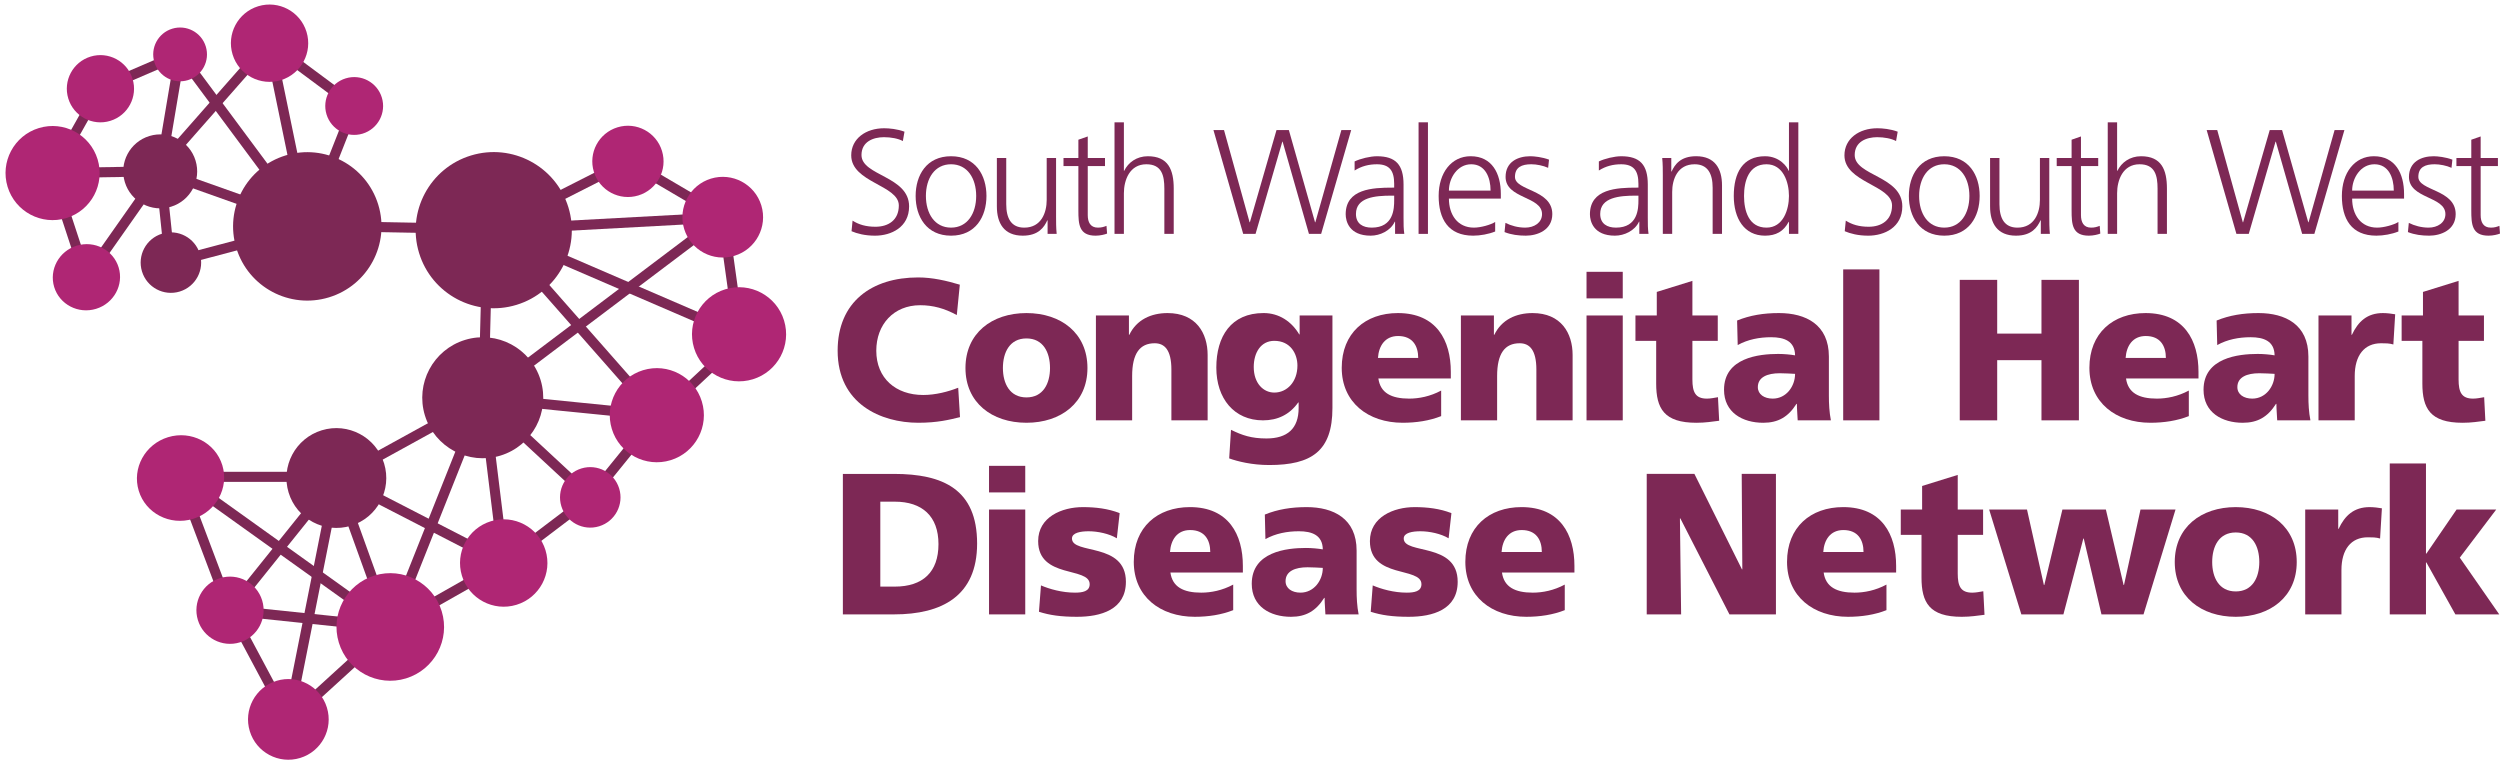 <?xml version="1.0" encoding="utf-8"?>
<!-- Generator: Adobe Illustrator 16.0.0, SVG Export Plug-In . SVG Version: 6.00 Build 0)  -->
<!DOCTYPE svg PUBLIC "-//W3C//DTD SVG 1.1//EN" "http://www.w3.org/Graphics/SVG/1.1/DTD/svg11.dtd">
<svg version="1.1" id="Layer_1" xmlns="http://www.w3.org/2000/svg" xmlns:xlink="http://www.w3.org/1999/xlink" x="0px" y="0px"
	 width="650.104px" height="198.796px" viewBox="0 0 650.104 198.796" enable-background="new 0 0 650.104 198.796"
	 xml:space="preserve">
<polygon fill="#7D2855" points="170.76,110.332 169.558,107.991 192.594,86.551 193.797,88.891 "/>
<rect x="60.886" y="45.257" transform="matrix(0.256 0.967 -0.967 0.256 107.747 -12.812)" fill="#7D2855" width="2.619" height="36.659"/>
<polygon fill="#7D2855" points="78.237,58.948 41.225,45.801 42.099,43.329 79.113,56.477 "/>
<rect x="50.761" y="33.667" transform="matrix(0.202 0.979 -0.979 0.202 94.079 -45.554)" fill="#7D2855" width="48.487" height="2.621"/>
<rect x="84.696" y="26.407" transform="matrix(0.93 0.367 -0.367 0.93 21.796 -28.579)" fill="#7D2855" width="2.622" height="33.173"/>
<polygon fill="#7D2855" points="129.019,60.825 127.828,58.484 162.69,40.797 163.881,43.135 "/>
<rect x="156.873" y="28.265" transform="matrix(0.054 0.999 -0.999 0.054 207.623 -103.023)" fill="#7D2855" width="2.622" height="59.603"/>
<rect x="125.588" y="72.089" transform="matrix(0.918 0.396 -0.396 0.918 42.148 -57.46)" fill="#7D2855" width="69.436" height="2.619"/>
<rect x="117.505" y="82.502" transform="matrix(0.661 0.751 -0.751 0.661 113.707 -83.924)" fill="#7D2855" width="64.356" height="2.62"/>
<rect x="124.903" y="58.448" transform="matrix(1 0.026 -0.026 1 2.187 -3.312)" fill="#7D2855" width="2.62" height="44.988"/>
<rect x="155.536" y="40.988" transform="matrix(0.602 0.798 -0.798 0.602 126.224 -93.41)" fill="#7D2855" width="2.619" height="77.937"/>
<rect x="125.423" y="104.389" transform="matrix(0.995 0.1 -0.1 0.995 11.281 -14.251)" fill="#7D2855" width="45.491" height="2.62"/>
<rect x="120.46" y="115.074" transform="matrix(0.733 0.68 -0.68 0.733 116.308 -63.814)" fill="#7D2855" width="38.113" height="2.62"/>
<polygon fill="#7D2855" points="129.688,146.567 124.419,103.632 127.019,103.311 132.29,146.245 "/>
<polygon fill="#7D2855" points="102.893,163.521 100.458,162.556 124.163,102.985 126.597,103.951 "/>
<rect x="105.365" y="92.115" transform="matrix(0.482 0.876 -0.876 0.482 155.24 -34.373)" fill="#7D2855" width="2.621" height="43.844"/>
<rect x="79.915" y="123.69" transform="matrix(0.981 0.195 -0.195 0.981 31.925 -12.852)" fill="#7D2855" width="2.619" height="63.998"/>
<rect x="73.691" y="142.651" transform="matrix(0.339 0.941 -0.941 0.339 197.947 6.164)" fill="#7D2855" width="41.792" height="2.62"/>
<rect x="72.146" y="119.82" transform="matrix(0.78 0.626 -0.626 0.78 104.765 -14.812)" fill="#7D2855" width="2.619" height="43.656"/>
<rect x="46.949" y="122.688" fill="#7D2855" width="40.52" height="2.621"/>
<rect x="35.167" y="140.336" transform="matrix(0.353 0.936 -0.936 0.353 167.048 41.678)" fill="#7D2855" width="36.431" height="2.623"/>
<polygon fill="#7D2855" points="102.32,164.177 101.024,161.897 130.341,145.265 131.638,147.545 "/>
<rect x="79.908" y="57.876" transform="matrix(1 0.019 -0.019 1 1.165 -2.005)" fill="#7D2855" width="48.493" height="2.622"/>
<polygon fill="#7D2855" points="78.858,59.5 45.778,14.93 47.889,13.369 80.964,57.939 "/>
<polygon fill="#7D2855" points="26.633,24.276 25.599,21.868 46.318,12.941 47.353,15.354 "/>
<rect x="26.358" y="30.792" transform="matrix(0.016 1 -1 0.016 71.993 16.385)" fill="#7D2855" width="2.621" height="27.984"/>
<rect x="3.967" y="57.573" transform="matrix(0.312 0.95 -0.95 0.312 68.392 23.355)" fill="#7D2855" width="28.219" height="2.618"/>
<polygon fill="#7D2855" points="14.822,45.645 12.535,44.362 24.972,22.266 27.258,23.549 "/>
<rect x="140.931" y="123.748" transform="matrix(0.604 0.797 -0.797 0.604 166.213 -58.767)" fill="#7D2855" width="2.623" height="28.247"/>
<rect x="160.834" y="104.903" transform="matrix(0.777 0.63 -0.63 0.777 110.871 -75.617)" fill="#7D2855" width="2.625" height="27.498"/>
<rect x="174.697" y="70.393" transform="matrix(0.138 0.99 -0.99 0.138 234.845 -126.441)" fill="#7D2855" width="30.737" height="2.619"/>
<rect x="67.4" y="18.088" transform="matrix(0.803 0.596 -0.596 0.803 27.534 -44.508)" fill="#7D2855" width="27.402" height="2.625"/>
<rect x="161.31" y="47.912" transform="matrix(0.862 0.507 -0.507 0.862 49.245 -82.285)" fill="#7D2855" width="28.616" height="2.62"/>
<rect x="42.938" y="13.927" transform="matrix(0.986 0.166 -0.166 0.986 5.499 -6.951)" fill="#7D2855" width="2.619" height="30.858"/>
<rect x="30.754" y="41.752" transform="matrix(0.818 0.575 -0.575 0.818 39.419 -7.812)" fill="#7D2855" width="2.623" height="33.376"/>
<rect x="30.694" y="54.775" transform="matrix(0.104 0.995 -0.995 0.104 94.264 7.506)" fill="#7D2855" width="24.541" height="2.619"/>
<polygon fill="#7D2855" points="42.116,44.748 40.151,43.016 69.116,10.099 71.081,11.831 "/>
<rect x="40.669" y="142.206" transform="matrix(0.813 0.582 -0.582 0.813 97.389 -16.38)" fill="#7D2855" width="67.083" height="2.623"/>
<polygon fill="#7D2855" points="130.388,147.572 86.866,125.162 88.068,122.836 131.59,145.246 "/>
<rect x="87.017" y="157.15" transform="matrix(0.674 0.739 -0.739 0.674 158.307 -8.102)" fill="#7D2855" width="2.623" height="36.121"/>
<rect x="59.946" y="159.556" transform="matrix(0.995 0.104 -0.104 0.995 17.222 -7.549)" fill="#7D2855" width="41.657" height="2.619"/>
<rect x="51.305" y="171.572" transform="matrix(0.471 0.882 -0.882 0.471 188.097 31.948)" fill="#7D2855" width="32.186" height="2.619"/>
<g>
	<defs>
		<rect id="SVGID_1_" width="650.104" height="198.796"/>
	</defs>
	<clipPath id="SVGID_2_">
		<use xlink:href="#SVGID_1_"  overflow="visible"/>
	</clipPath>
	<path clip-path="url(#SVGID_2_)" fill="#7D2855" d="M134.33,79.272c10.722-3.279,16.758-14.627,13.478-25.354
		c-3.279-10.718-14.628-16.757-25.348-13.48c-10.725,3.279-16.761,14.633-13.483,25.356
		C112.254,76.516,123.604,82.552,134.33,79.272"/>
	<path clip-path="url(#SVGID_2_)" fill="#7D2855" d="M85.552,77.323c10.19-3.112,15.928-13.902,12.812-24.096
		c-3.115-10.192-13.903-15.929-24.093-12.809c-10.193,3.113-15.928,13.903-12.816,24.094C64.572,74.705,75.362,80.439,85.552,77.323
		"/>
	<path clip-path="url(#SVGID_2_)" fill="#7D2855" d="M46.742,75.811c4.154-1.271,6.492-5.667,5.223-9.821
		c-1.271-4.156-5.668-6.494-9.822-5.226c-4.155,1.271-6.492,5.67-5.222,9.826C38.19,74.744,42.588,77.082,46.742,75.811"/>
	<path clip-path="url(#SVGID_2_)" fill="#7D2855" d="M44.471,53.759c5.076-1.553,7.938-6.928,6.38-12.004
		c-1.549-5.078-6.923-7.938-12.002-6.387c-5.078,1.556-7.936,6.928-6.383,12.007C34.02,52.453,39.395,55.311,44.471,53.759"/>
	<path clip-path="url(#SVGID_2_)" fill="#7D2855" d="M130.137,118.474c8.308-2.541,12.982-11.335,10.443-19.645
		c-2.541-8.306-11.333-12.979-19.641-10.44c-8.31,2.538-12.985,11.331-10.445,19.642
		C113.031,116.338,121.829,121.011,130.137,118.474"/>
	<path clip-path="url(#SVGID_2_)" fill="#7D2855" d="M91.261,136.716c6.858-2.094,10.713-9.352,8.619-16.207
		c-2.097-6.855-9.352-10.71-16.21-8.616c-6.853,2.094-10.711,9.352-8.616,16.207C77.15,134.953,84.406,138.813,91.261,136.716"/>
	<path clip-path="url(#SVGID_2_)" fill="#AF2674" d="M24.984,80.309c4.623-1.413,7.251-6.236,5.865-10.773
		c-1.39-4.54-6.264-7.069-10.887-5.656c-4.628,1.413-7.25,6.242-5.868,10.773C15.485,79.189,20.358,81.722,24.984,80.309"/>
	<path clip-path="url(#SVGID_2_)" fill="#AF2674" d="M28.671,31.432c4.618-1.411,7.214-6.298,5.803-10.915
		c-1.409-4.612-6.3-7.214-10.912-5.804c-4.618,1.414-7.216,6.301-5.803,10.915C19.17,30.246,24.058,32.845,28.671,31.432"/>
	<path clip-path="url(#SVGID_2_)" fill="#AF2674" d="M17.255,56.704c6.462-1.972,10.099-8.815,8.123-15.279
		c-1.973-6.462-8.814-10.096-15.28-8.122c-6.46,1.975-10.097,8.813-8.123,15.28C3.951,55.041,10.79,58.682,17.255,56.704"/>
	<path clip-path="url(#SVGID_2_)" fill="#AF2674" d="M48.878,20.836c3.696-1.128,5.771-5.037,4.64-8.735
		c-1.125-3.69-5.035-5.768-8.728-4.64c-3.694,1.13-5.773,5.039-4.641,8.732C41.275,19.886,45.184,21.966,48.878,20.836"/>
	<path clip-path="url(#SVGID_2_)" fill="#AF2674" d="M73.035,20.85c5.309-1.624,8.297-7.244,6.674-12.551
		c-1.622-5.312-7.24-8.296-12.55-6.68c-5.312,1.627-8.299,7.246-6.674,12.556C62.105,19.483,67.727,22.469,73.035,20.85"/>
	<path clip-path="url(#SVGID_2_)" fill="#AF2674" d="M94.303,34.752c3.969-1.216,6.206-5.42,4.99-9.388
		c-1.215-3.968-5.417-6.203-9.386-4.989c-3.972,1.213-6.206,5.42-4.993,9.385C86.131,33.733,90.333,35.966,94.303,34.752"/>
	<path clip-path="url(#SVGID_2_)" fill="#AF2674" d="M165.997,50.826c4.893-1.494,7.646-6.675,6.151-11.567
		c-1.495-4.896-6.675-7.649-11.571-6.153c-4.894,1.497-7.646,6.675-6.15,11.567C155.922,49.568,161.103,52.323,165.997,50.826"/>
	<path clip-path="url(#SVGID_2_)" fill="#AF2674" d="M174.38,119.67c6.462-1.974,10.1-8.818,8.123-15.279
		c-1.973-6.465-8.816-10.099-15.28-8.125c-6.46,1.978-10.096,8.816-8.123,15.28C161.074,118.007,167.914,121.647,174.38,119.67"/>
	<path clip-path="url(#SVGID_2_)" fill="#AF2674" d="M134.31,157.271c6.001-1.833,9.379-8.186,7.545-14.186
		c-1.834-6.001-8.188-9.377-14.191-7.545c-5.999,1.833-9.379,8.188-7.542,14.188C121.956,155.728,128.31,159.109,134.31,157.271"/>
	<path clip-path="url(#SVGID_2_)" fill="#AF2674" d="M155.793,136.86c4.154-1.269,6.495-5.667,5.223-9.821
		c-1.27-4.153-5.666-6.491-9.824-5.226c-4.154,1.271-6.49,5.67-5.22,9.827C147.241,135.794,151.639,138.132,155.793,136.86"/>
	<path clip-path="url(#SVGID_2_)" fill="#AF2674" d="M62.369,167.045c4.618-1.41,7.214-6.297,5.803-10.912
		c-1.411-4.617-6.3-7.214-10.912-5.806c-4.618,1.41-7.216,6.297-5.803,10.915C52.867,165.859,57.754,168.456,62.369,167.045"/>
	<path clip-path="url(#SVGID_2_)" fill="#AF2674" d="M78.051,197.103c5.541-1.694,8.658-7.559,6.962-13.095
		c-1.694-5.542-7.557-8.66-13.096-6.967c-5.538,1.69-8.657,7.561-6.962,13.1C66.646,195.675,72.509,198.799,78.051,197.103"/>
	<path clip-path="url(#SVGID_2_)" fill="#AF2674" d="M105.578,176.411c7.384-2.261,11.543-10.077,9.284-17.46
		c-2.258-7.389-10.077-11.548-17.461-9.291c-7.386,2.261-11.544,10.079-9.285,17.466C90.375,174.512,98.191,178.671,105.578,176.411
		"/>
	<path clip-path="url(#SVGID_2_)" fill="#AF2674" d="M50.195,134.928c5.999-1.835,9.414-8.074,7.618-13.941
		c-1.792-5.864-8.109-9.133-14.112-7.3c-5.999,1.835-9.414,8.08-7.619,13.944C37.872,133.498,44.193,136.763,50.195,134.928"/>
	<path clip-path="url(#SVGID_2_)" fill="#AF2674" d="M195.763,98.629c6.462-1.978,10.099-8.818,8.125-15.28
		c-1.976-6.464-8.817-10.099-15.28-8.124c-6.462,1.974-10.099,8.815-8.125,15.279C182.458,96.966,189.297,100.605,195.763,98.629"/>
	<path clip-path="url(#SVGID_2_)" fill="#AF2674" d="M191.012,66.509c5.542-1.694,8.658-7.559,6.964-13.095
		c-1.695-5.539-7.555-8.66-13.096-6.967c-5.539,1.694-8.657,7.561-6.964,13.101C179.611,65.084,185.471,68.205,191.012,66.509"/>
	<path clip-path="url(#SVGID_2_)" fill="#7D2855" d="M221.703,57.376c1.587,1.008,3.44,1.589,5.958,1.589
		c3.326,0,6.072-1.705,6.072-5.534c0-5.301-12.379-5.956-12.379-13.036c0-4.335,3.79-7.042,8.551-7.042
		c1.316,0,3.443,0.194,5.299,0.892l-0.426,2.436c-1.199-0.658-3.093-1.006-4.913-1.006c-2.784,0-5.841,1.164-5.841,4.643
		c0,5.415,12.38,5.453,12.38,13.348c0,5.453-4.683,7.619-8.859,7.619c-2.631,0-4.68-0.542-6.11-1.161L221.703,57.376z"/>
	<path clip-path="url(#SVGID_2_)" fill="#7D2855" d="M247.312,40.628c6.382,0,9.207,4.947,9.207,10.326
		c0,5.375-2.824,10.329-9.207,10.329c-6.383,0-9.207-4.954-9.207-10.329C238.105,45.575,240.929,40.628,247.312,40.628
		 M247.312,59.192c4.252,0,6.537-3.674,6.537-8.238c0-4.565-2.284-8.238-6.537-8.238c-4.256,0-6.538,3.673-6.538,8.238
		C240.774,55.519,243.056,59.192,247.312,59.192"/>
	<path clip-path="url(#SVGID_2_)" fill="#7D2855" d="M274.62,56.177c0,1.508,0,3.057,0.157,4.64h-2.36v-3.518h-0.079
		c-0.811,1.779-2.281,3.984-6.381,3.984c-4.876,0-6.73-3.249-6.73-7.583V41.091h2.437v11.993c0,3.712,1.314,6.111,4.681,6.111
		c4.446,0,5.84-3.907,5.84-7.197V41.091h2.437V56.177z"/>
	<path clip-path="url(#SVGID_2_)" fill="#7D2855" d="M287.346,43.18h-4.485v12.767c0,1.777,0.656,3.246,2.629,3.246
		c0.928,0,1.55-0.191,2.244-0.464l0.156,2.013c-0.58,0.23-1.781,0.542-2.98,0.542c-4.333,0-4.487-2.979-4.487-6.578V43.18h-3.869
		v-2.089h3.869v-4.759l2.438-0.85v5.608h4.485V43.18z"/>
	<path clip-path="url(#SVGID_2_)" fill="#7D2855" d="M289.822,31.807h2.437v12.611h0.076c1.044-2.166,3.25-3.79,6.153-3.79
		c5.297,0,6.73,3.518,6.73,8.391v11.801h-2.438V49.061c0-3.404-0.657-6.345-4.683-6.345c-4.33,0-5.84,4.098-5.84,7.541v10.563
		h-2.437V31.807z"/>
	<polygon clip-path="url(#SVGID_2_)" fill="#7D2855" points="343.552,60.819 340.38,60.819 333.532,36.835 333.456,36.835 
		326.495,60.819 323.282,60.819 315.545,33.819 318.293,33.819 324.945,57.801 325.021,57.801 331.945,33.819 335.156,33.819 
		341.965,57.801 342.043,57.801 348.813,33.819 351.365,33.819 	"/>
	<path clip-path="url(#SVGID_2_)" fill="#7D2855" d="M362.777,57.646h-0.079c-1.083,2.36-3.831,3.638-6.267,3.638
		c-5.61,0-6.498-3.793-6.498-5.57c0-6.616,7.04-6.922,12.146-6.922h0.464v-1.008c0-3.365-1.199-5.067-4.485-5.067
		c-2.051,0-3.987,0.464-5.804,1.624v-2.36c1.51-0.732,4.063-1.352,5.804-1.352c4.873,0,6.922,2.201,6.922,7.35v8.702
		c0,1.588,0,2.787,0.194,4.137h-2.397V57.646z M362.544,50.876h-0.697c-4.216,0-9.243,0.428-9.243,4.757
		c0,2.593,1.857,3.56,4.102,3.56c5.723,0,5.839-4.987,5.839-7.117V50.876z"/>
	<rect x="368.887" y="31.807" clip-path="url(#SVGID_2_)" fill="#7D2855" width="2.438" height="29.013"/>
	<path clip-path="url(#SVGID_2_)" fill="#7D2855" d="M388.807,60.2c-1.699,0.694-3.904,1.083-5.723,1.083
		c-6.537,0-8.974-4.409-8.974-10.329c0-6.034,3.326-10.329,8.315-10.329c5.57,0,7.854,4.489,7.854,9.787v1.238h-13.5
		c0,4.177,2.241,7.542,6.498,7.542c1.779,0,4.37-0.733,5.529-1.469V60.2z M387.61,49.563c0-3.439-1.395-6.847-5.03-6.847
		c-3.597,0-5.801,3.599-5.801,6.847H387.61z"/>
	<path clip-path="url(#SVGID_2_)" fill="#7D2855" d="M391.477,57.957c1.471,0.735,3.25,1.235,5.146,1.235
		c2.32,0,4.37-1.271,4.37-3.519c0-4.681-9.479-3.945-9.479-9.671c0-3.906,3.177-5.375,6.426-5.375c1.041,0,3.133,0.23,4.871,0.889
		l-0.23,2.126c-1.277-0.58-3.02-0.927-4.373-0.927c-2.512,0-4.254,0.774-4.254,3.287c0,3.677,9.71,3.213,9.71,9.671
		c0,4.179-3.906,5.609-6.886,5.609c-1.896,0-3.79-0.233-5.534-0.931L391.477,57.957z"/>
	<path clip-path="url(#SVGID_2_)" fill="#7D2855" d="M426.291,57.646h-0.079c-1.083,2.36-3.83,3.638-6.267,3.638
		c-5.608,0-6.496-3.793-6.496-5.57c0-6.616,7.039-6.922,12.146-6.922h0.463v-1.008c0-3.365-1.2-5.067-4.486-5.067
		c-2.051,0-3.987,0.464-5.803,1.624v-2.36c1.509-0.732,4.063-1.352,5.803-1.352c4.873,0,6.924,2.201,6.924,7.35v8.702
		c0,1.588,0,2.787,0.193,4.137h-2.398V57.646z M426.059,50.876h-0.696c-4.216,0-9.243,0.428-9.243,4.757
		c0,2.593,1.856,3.56,4.1,3.56c5.723,0,5.84-4.987,5.84-7.117V50.876z"/>
	<path clip-path="url(#SVGID_2_)" fill="#7D2855" d="M432.402,45.731c0-1.505,0-3.055-0.155-4.641h2.359v3.521h0.08
		c0.81-1.78,2.279-3.987,6.38-3.987c4.877,0,6.73,3.251,6.73,7.583v12.611h-2.437V48.827c0-3.715-1.313-6.111-4.681-6.111
		c-4.446,0-5.841,3.906-5.841,7.197v10.906h-2.437V45.731z"/>
	<path clip-path="url(#SVGID_2_)" fill="#7D2855" d="M467.641,60.819h-2.436v-3.132h-0.077c-1.315,2.513-3.326,3.596-6.15,3.596
		c-5.415,0-8.125-4.487-8.125-10.329c0-5.995,2.322-10.326,8.125-10.326c3.867,0,5.801,2.82,6.15,3.79h0.077V31.807h2.436V60.819z
		 M459.365,59.192c4.33,0,5.84-4.64,5.84-8.238s-1.51-8.238-5.84-8.238c-4.644,0-5.844,4.412-5.844,8.238
		C453.521,54.783,454.722,59.192,459.365,59.192"/>
	<path clip-path="url(#SVGID_2_)" fill="#7D2855" d="M479.98,57.376c1.587,1.008,3.443,1.589,5.956,1.589
		c3.327,0,6.073-1.705,6.073-5.534c0-5.301-12.377-5.956-12.377-13.036c0-4.335,3.791-7.042,8.55-7.042
		c1.314,0,3.44,0.194,5.298,0.892l-0.426,2.436c-1.201-0.658-3.095-1.006-4.911-1.006c-2.786,0-5.843,1.164-5.843,4.643
		c0,5.415,12.379,5.453,12.379,13.348c0,5.453-4.68,7.619-8.858,7.619c-2.628,0-4.681-0.542-6.111-1.161L479.98,57.376z"/>
	<path clip-path="url(#SVGID_2_)" fill="#7D2855" d="M505.588,40.628c6.384,0,9.206,4.947,9.206,10.326
		c0,5.375-2.822,10.329-9.206,10.329c-6.381,0-9.206-4.954-9.206-10.329C496.382,45.575,499.207,40.628,505.588,40.628
		 M505.588,59.192c4.257,0,6.536-3.674,6.536-8.238c0-4.565-2.279-8.238-6.536-8.238s-6.536,3.673-6.536,8.238
		C499.052,55.519,501.331,59.192,505.588,59.192"/>
	<path clip-path="url(#SVGID_2_)" fill="#7D2855" d="M532.898,56.177c0,1.508,0,3.057,0.154,4.64h-2.357v-3.518h-0.08
		c-0.81,1.779-2.279,3.984-6.382,3.984c-4.875,0-6.731-3.249-6.731-7.583V41.091h2.438v11.993c0,3.712,1.313,6.111,4.683,6.111
		c4.446,0,5.841-3.907,5.841-7.197V41.091h2.436V56.177z"/>
	<path clip-path="url(#SVGID_2_)" fill="#7D2855" d="M545.624,43.18h-4.485v12.767c0,1.777,0.656,3.246,2.629,3.246
		c0.928,0,1.547-0.191,2.244-0.464l0.152,2.013c-0.576,0.23-1.777,0.542-2.977,0.542c-4.333,0-4.486-2.979-4.486-6.578V43.18h-3.87
		v-2.089h3.87v-4.759l2.438-0.85v5.608h4.485V43.18z"/>
	<path clip-path="url(#SVGID_2_)" fill="#7D2855" d="M548.102,31.807h2.436v12.611h0.077c1.044-2.166,3.25-3.79,6.149-3.79
		c5.3,0,6.729,3.518,6.729,8.391v11.801h-2.437V49.061c0-3.404-0.656-6.345-4.68-6.345c-4.33,0-5.84,4.098-5.84,7.541v10.563h-2.436
		V31.807z"/>
	<polygon clip-path="url(#SVGID_2_)" fill="#7D2855" points="601.83,60.819 598.656,60.819 591.811,36.835 591.734,36.835 
		584.771,60.819 581.561,60.819 573.824,33.819 576.571,33.819 583.225,57.801 583.301,57.801 590.224,33.819 593.434,33.819 
		600.243,57.801 600.321,57.801 607.091,33.819 609.644,33.819 	"/>
	<path clip-path="url(#SVGID_2_)" fill="#7D2855" d="M623.683,60.2c-1.701,0.694-3.904,1.083-5.725,1.083
		c-6.536,0-8.973-4.409-8.973-10.329c0-6.034,3.327-10.329,8.316-10.329c5.57,0,7.854,4.489,7.854,9.787v1.238h-13.5
		c0,4.177,2.239,7.542,6.496,7.542c1.78,0,4.37-0.733,5.531-1.469V60.2z M622.485,49.563c0-3.439-1.394-6.847-5.029-6.847
		c-3.598,0-5.801,3.599-5.801,6.847H622.485z"/>
	<path clip-path="url(#SVGID_2_)" fill="#7D2855" d="M626.391,57.957c1.471,0.735,3.25,1.235,5.146,1.235
		c2.32,0,4.371-1.271,4.371-3.519c0-4.681-9.479-3.945-9.479-9.671c0-3.906,3.175-5.375,6.425-5.375c1.041,0,3.134,0.23,4.87,0.889
		l-0.229,2.126c-1.277-0.58-3.02-0.927-4.374-0.927c-2.511,0-4.253,0.774-4.253,3.287c0,3.677,9.71,3.213,9.71,9.671
		c0,4.179-3.907,5.609-6.887,5.609c-1.896,0-3.79-0.233-5.533-0.931L626.391,57.957z"/>
	<path clip-path="url(#SVGID_2_)" fill="#7D2855" d="M649.563,43.18h-4.487v12.767c0,1.777,0.656,3.246,2.631,3.246
		c0.926,0,1.547-0.191,2.243-0.464l0.153,2.013c-0.578,0.23-1.777,0.542-2.977,0.542c-4.333,0-4.487-2.979-4.487-6.578V43.18h-3.869
		v-2.089h3.869v-4.759l2.437-0.85v5.608h4.487V43.18z"/>
	<path clip-path="url(#SVGID_2_)" fill="#7D2855" d="M249.643,108.472c-2.772,0.681-5.863,1.464-10.836,1.464
		c-9.732,0-20.985-4.918-20.985-18.737c0-12.717,8.896-19.053,20.934-19.053c3.717,0,7.331,0.838,10.836,1.885l-0.784,7.902
		c-3.142-1.727-6.178-2.563-9.525-2.563c-6.911,0-11.412,5.025-11.412,11.828c0,7.172,5.077,11.515,12.198,11.515
		c3.189,0,6.437-0.838,9.104-1.885L249.643,108.472z"/>
	<path clip-path="url(#SVGID_2_)" fill="#7D2855" d="M251.062,95.699c0-9.052,6.858-14.288,15.86-14.288s15.86,5.236,15.86,14.288
		c0,9.005-6.858,14.236-15.86,14.236S251.062,104.704,251.062,95.699 M273.048,95.699c0-4.081-1.781-7.694-6.126-7.694
		c-4.344,0-6.124,3.613-6.124,7.694c0,4.029,1.78,7.645,6.124,7.645C271.267,103.344,273.048,99.729,273.048,95.699"/>
	<path clip-path="url(#SVGID_2_)" fill="#7D2855" d="M284.985,82.038h8.584v5.023h0.105c1.886-3.924,5.652-5.65,9.943-5.65
		c7.435,0,10.417,5.236,10.417,10.89v17.007h-9.423V96.119c0-5.129-1.78-6.858-4.344-6.858c-3.872,0-5.863,2.671-5.863,8.532v11.515
		h-9.42V82.038z"/>
	<path clip-path="url(#SVGID_2_)" fill="#7D2855" d="M346.488,106.114c0,11.204-5.441,14.813-16.431,14.813
		c-4.504,0-8.218-0.941-10.418-1.727l0.472-7.434c2.881,1.416,5.285,2.252,9.213,2.252c5.44,0,8.373-2.565,8.373-7.905v-1.463
		h-0.105c-2.249,3.193-5.391,4.656-9.157,4.656c-7.487,0-12.141-5.653-12.141-13.714c0-8.11,3.817-14.186,12.296-14.186
		c4.031,0,7.276,2.202,9.265,5.551h0.104v-4.918h8.53V106.114z M331.365,102.086c3.35,0,6.02-2.827,6.02-7.014
		c0-3.038-1.779-6.439-6.02-6.439c-3.506,0-5.34,3.091-5.34,6.806C326.025,99.679,328.538,102.086,331.365,102.086"/>
	<path clip-path="url(#SVGID_2_)" fill="#7D2855" d="M358.434,98.423c0.521,3.769,3.399,5.234,8.006,5.234
		c2.564,0,5.496-0.577,8.322-2.097v6.647c-3.037,1.205-6.491,1.728-9.998,1.728c-9.004,0-15.858-5.287-15.858-14.289
		s6.124-14.235,14.603-14.235c10.103,0,13.765,7.172,13.765,15.282v1.729H358.434z M368.794,93.084c0-3.144-1.465-5.706-5.232-5.706
		c-3.402,0-5.027,2.563-5.236,5.706H368.794z"/>
	<path clip-path="url(#SVGID_2_)" fill="#7D2855" d="M379.896,82.038h8.582v5.023h0.105c1.886-3.924,5.653-5.65,9.946-5.65
		c7.433,0,10.415,5.236,10.415,10.89v17.007h-9.423V96.119c0-5.129-1.776-6.858-4.341-6.858c-3.876,0-5.866,2.671-5.866,8.532
		v11.515h-9.419V82.038z"/>
	<path clip-path="url(#SVGID_2_)" fill="#7D2855" d="M421.982,77.59h-9.42v-6.908h9.42V77.59z M412.563,82.038h9.42v27.27h-9.42
		V82.038z"/>
	<path clip-path="url(#SVGID_2_)" fill="#7D2855" d="M425.283,82.038h5.549v-6.125l9.262-2.877v9.002h6.596v6.598h-6.596v10.049
		c0,3.296,0.787,4.973,3.77,4.973c0.941,0,1.937-0.211,2.881-0.369l0.313,6.125c-1.78,0.211-3.56,0.524-5.914,0.524
		c-8.428,0-10.469-3.718-10.469-10.209V88.636h-5.391V82.038z"/>
	<path clip-path="url(#SVGID_2_)" fill="#7D2855" d="M467.473,109.308c-0.054-1.466-0.206-2.879-0.206-4.29h-0.108
		c-2.146,3.401-4.764,4.92-8.636,4.92c-5.391,0-10.204-2.671-10.204-8.585c0-8.321,9.052-9.315,14.076-9.315
		c1.519,0,3.193,0.155,4.399,0.366c-0.054-3.718-2.829-4.712-6.23-4.712c-3.036,0-6.069,0.575-8.688,2.041l-0.156-6.384
		c3.35-1.36,6.855-1.938,10.887-1.938c6.96,0,12.979,2.984,12.979,11.307v10.153c0,2.146,0.105,4.29,0.523,6.437H467.473z
		 M460.982,103.657c3.56,0,5.812-3.246,5.812-6.439c-1.206-0.053-2.568-0.158-3.981-0.158c-3.193,0-5.703,0.994-5.703,3.612
		C457.109,102.555,458.783,103.657,460.982,103.657"/>
	<rect x="479.306" y="70.055" clip-path="url(#SVGID_2_)" fill="#7D2855" width="9.42" height="39.253"/>
	<polygon clip-path="url(#SVGID_2_)" fill="#7D2855" points="509.617,72.775 519.354,72.775 519.354,86.75 530.868,86.75 
		530.868,72.775 540.6,72.775 540.6,109.308 530.868,109.308 530.868,93.658 519.354,93.658 519.354,109.308 509.617,109.308 	"/>
	<path clip-path="url(#SVGID_2_)" fill="#7D2855" d="M552.856,98.423c0.522,3.769,3.402,5.234,8.006,5.234
		c2.564,0,5.496-0.577,8.323-2.097v6.647c-3.035,1.205-6.489,1.728-9.994,1.728c-9.005,0-15.86-5.287-15.86-14.289
		s6.124-14.235,14.604-14.235c10.099,0,13.764,7.172,13.764,15.282v1.729H552.856z M563.22,93.084c0-3.144-1.468-5.706-5.235-5.706
		c-3.4,0-5.025,2.563-5.234,5.706H563.22z"/>
	<path clip-path="url(#SVGID_2_)" fill="#7D2855" d="M592.166,109.308c-0.051-1.466-0.207-2.879-0.207-4.29h-0.105
		c-2.146,3.401-4.762,4.92-8.635,4.92c-5.391,0-10.207-2.671-10.207-8.585c0-8.321,9.056-9.315,14.08-9.315
		c1.518,0,3.193,0.155,4.398,0.366c-0.055-3.718-2.829-4.712-6.232-4.712c-3.035,0-6.071,0.575-8.687,2.041l-0.157-6.384
		c3.351-1.36,6.855-1.938,10.888-1.938c6.961,0,12.977,2.984,12.977,11.307v10.153c0,2.146,0.108,4.29,0.523,6.437H592.166z
		 M585.679,103.657c3.557,0,5.812-3.246,5.812-6.439c-1.205-0.053-2.567-0.158-3.98-0.158c-3.193,0-5.704,0.994-5.704,3.612
		C581.806,102.555,583.48,103.657,585.679,103.657"/>
	<path clip-path="url(#SVGID_2_)" fill="#7D2855" d="M622.373,89.577c-1.047-0.316-2.092-0.316-3.193-0.316
		c-4.395,0-6.855,3.195-6.855,8.532v11.515h-9.422v-27.27h8.584v5.026h0.105c1.623-3.457,3.978-5.653,8.061-5.653
		c1.097,0,2.249,0.155,3.193,0.316L622.373,89.577z"/>
	<path clip-path="url(#SVGID_2_)" fill="#7D2855" d="M624.523,82.038h5.55v-6.125l9.261-2.877v9.002h6.597v6.598h-6.597v10.049
		c0,3.296,0.785,4.973,3.77,4.973c0.941,0,1.937-0.211,2.881-0.369l0.313,6.125c-1.78,0.211-3.56,0.524-5.914,0.524
		c-8.428,0-10.468-3.718-10.468-10.209V88.636h-5.392V82.038z"/>
	<path clip-path="url(#SVGID_2_)" fill="#7D2855" d="M219.182,123.235h13.294c12.718,0,21.615,3.977,21.615,18.104
		c0,13.664-9.158,18.426-21.615,18.426h-13.294V123.235z M228.917,152.543h3.768c7.279,0,11.359-3.769,11.359-11.043
		c0-7.277-4.24-11.046-11.359-11.046h-3.768V152.543z"/>
	<path clip-path="url(#SVGID_2_)" fill="#7D2855" d="M266.608,128.047h-9.42v-6.908h9.42V128.047z M257.188,132.498h9.42v27.27
		h-9.42V132.498z"/>
	<path clip-path="url(#SVGID_2_)" fill="#7D2855" d="M270.695,152.229c2.198,0.944,5.442,1.883,8.846,1.883
		c1.937,0,3.819-0.313,3.819-2.196c0-4.606-13.397-1.363-13.397-11.203c0-6.278,6.175-8.841,11.62-8.841
		c3.244,0,6.542,0.366,9.575,1.568l-0.733,6.542c-1.986-1.205-4.97-1.83-7.327-1.83c-2.041,0-4.342,0.363-4.342,1.883
		c0,4.237,14.026,0.889,14.026,11.254c0,7.274-6.543,9.104-12.718,9.104c-4.239,0-7.12-0.42-9.893-1.309L270.695,152.229z"/>
	<path clip-path="url(#SVGID_2_)" fill="#7D2855" d="M304.354,148.88c0.522,3.769,3.402,5.234,8.006,5.234
		c2.565,0,5.496-0.577,8.323-2.097v6.647c-3.033,1.205-6.489,1.728-9.995,1.728c-9.004,0-15.859-5.287-15.859-14.289
		s6.125-14.235,14.604-14.235c10.099,0,13.764,7.172,13.764,15.282v1.729H304.354z M314.718,143.541
		c0-3.144-1.468-5.706-5.234-5.706c-3.401,0-5.026,2.563-5.235,5.706H314.718z"/>
	<path clip-path="url(#SVGID_2_)" fill="#7D2855" d="M344.662,159.765c-0.054-1.466-0.208-2.879-0.208-4.29h-0.108
		c-2.146,3.401-4.762,4.918-8.635,4.918c-5.392,0-10.204-2.669-10.204-8.583c0-8.321,9.053-9.318,14.077-9.318
		c1.518,0,3.196,0.158,4.398,0.366c-0.055-3.715-2.83-4.709-6.229-4.709c-3.036,0-6.071,0.575-8.689,2.041l-0.155-6.384
		c3.349-1.36,6.854-1.935,10.886-1.935c6.961,0,12.98,2.981,12.98,11.304v10.153c0,2.146,0.104,4.29,0.522,6.437H344.662z
		 M338.171,154.111c3.56,0,5.812-3.243,5.812-6.437c-1.202-0.053-2.567-0.158-3.98-0.158c-3.193,0-5.703,0.994-5.703,3.612
		C334.299,153.012,335.973,154.111,338.171,154.111"/>
	<path clip-path="url(#SVGID_2_)" fill="#7D2855" d="M356.967,152.229c2.198,0.944,5.445,1.883,8.846,1.883
		c1.937,0,3.821-0.313,3.821-2.196c0-4.606-13.401-1.363-13.401-11.203c0-6.278,6.18-8.841,11.62-8.841
		c3.245,0,6.544,0.366,9.58,1.568l-0.733,6.542c-1.991-1.205-4.973-1.83-7.327-1.83c-2.041,0-4.345,0.363-4.345,1.883
		c0,4.237,14.029,0.889,14.029,11.254c0,7.274-6.546,9.104-12.721,9.104c-4.24,0-7.117-0.42-9.893-1.309L356.967,152.229z"/>
	<path clip-path="url(#SVGID_2_)" fill="#7D2855" d="M390.574,148.88c0.521,3.769,3.402,5.234,8.006,5.234
		c2.564,0,5.497-0.577,8.322-2.097v6.647c-3.033,1.205-6.488,1.728-9.993,1.728c-9.005,0-15.86-5.287-15.86-14.289
		s6.124-14.235,14.603-14.235c10.1,0,13.765,7.172,13.765,15.282v1.729H390.574z M400.938,143.541c0-3.144-1.467-5.706-5.235-5.706
		c-3.399,0-5.026,2.563-5.233,5.706H400.938z"/>
	<polygon clip-path="url(#SVGID_2_)" fill="#7D2855" points="428.216,123.232 440.617,123.232 452.972,148.042 453.076,148.042 
		452.918,123.232 461.817,123.232 461.817,159.765 449.728,159.765 436.955,134.8 436.85,134.8 437.163,159.765 428.216,159.765 	
		"/>
	<path clip-path="url(#SVGID_2_)" fill="#7D2855" d="M474.229,148.88c0.523,3.769,3.402,5.234,8.007,5.234
		c2.565,0,5.496-0.577,8.322-2.097v6.647c-3.033,1.205-6.488,1.728-9.994,1.728c-9.005,0-15.86-5.287-15.86-14.289
		s6.125-14.235,14.604-14.235c10.1,0,13.765,7.172,13.765,15.282v1.729H474.229z M484.593,143.541c0-3.144-1.468-5.706-5.234-5.706
		c-3.401,0-5.027,2.563-5.235,5.706H484.593z"/>
	<path clip-path="url(#SVGID_2_)" fill="#7D2855" d="M494.28,132.498h5.55v-6.125l9.261-2.877v9.002h6.596v6.592h-6.596v10.052
		c0,3.296,0.784,4.973,3.771,4.973c0.941,0,1.936-0.211,2.879-0.366l0.314,6.122c-1.78,0.208-3.562,0.522-5.914,0.522
		c-8.429,0-10.47-3.716-10.47-10.204V139.09h-5.391V132.498z"/>
	<polygon clip-path="url(#SVGID_2_)" fill="#7D2855" points="517.261,132.498 527.102,132.498 531.497,152.123 531.603,152.123 
		536.312,132.498 547.615,132.498 552.225,152.123 552.327,152.123 556.62,132.498 565.728,132.498 557.405,159.768 
		546.467,159.768 541.86,140.034 541.755,140.034 536.572,159.768 525.634,159.768 	"/>
	<path clip-path="url(#SVGID_2_)" fill="#7D2855" d="M565.527,146.156c0-9.055,6.856-14.285,15.858-14.285s15.86,5.23,15.86,14.285
		c0,9.002-6.858,14.238-15.86,14.238S565.527,155.158,565.527,146.156 M587.512,146.156c0-4.081-1.78-7.694-6.126-7.694
		c-4.344,0-6.124,3.613-6.124,7.694c0,4.029,1.78,7.642,6.124,7.642C585.731,153.798,587.512,150.186,587.512,146.156"/>
	<path clip-path="url(#SVGID_2_)" fill="#7D2855" d="M618.919,140.034c-1.047-0.314-2.092-0.314-3.192-0.314
		c-4.396,0-6.856,3.193-6.856,8.53v11.515h-9.422v-27.27h8.587v5.028h0.103c1.623-3.459,3.978-5.652,8.061-5.652
		c1.098,0,2.249,0.152,3.193,0.311L618.919,140.034z"/>
	<polygon clip-path="url(#SVGID_2_)" fill="#7D2855" points="621.435,120.512 630.854,120.512 630.854,143.96 630.963,143.96 
		638.813,132.498 649.123,132.498 639.649,145.007 649.908,159.765 638.497,159.765 630.963,146.262 630.854,146.262 
		630.854,159.765 621.435,159.765 	"/>
</g>
</svg>
